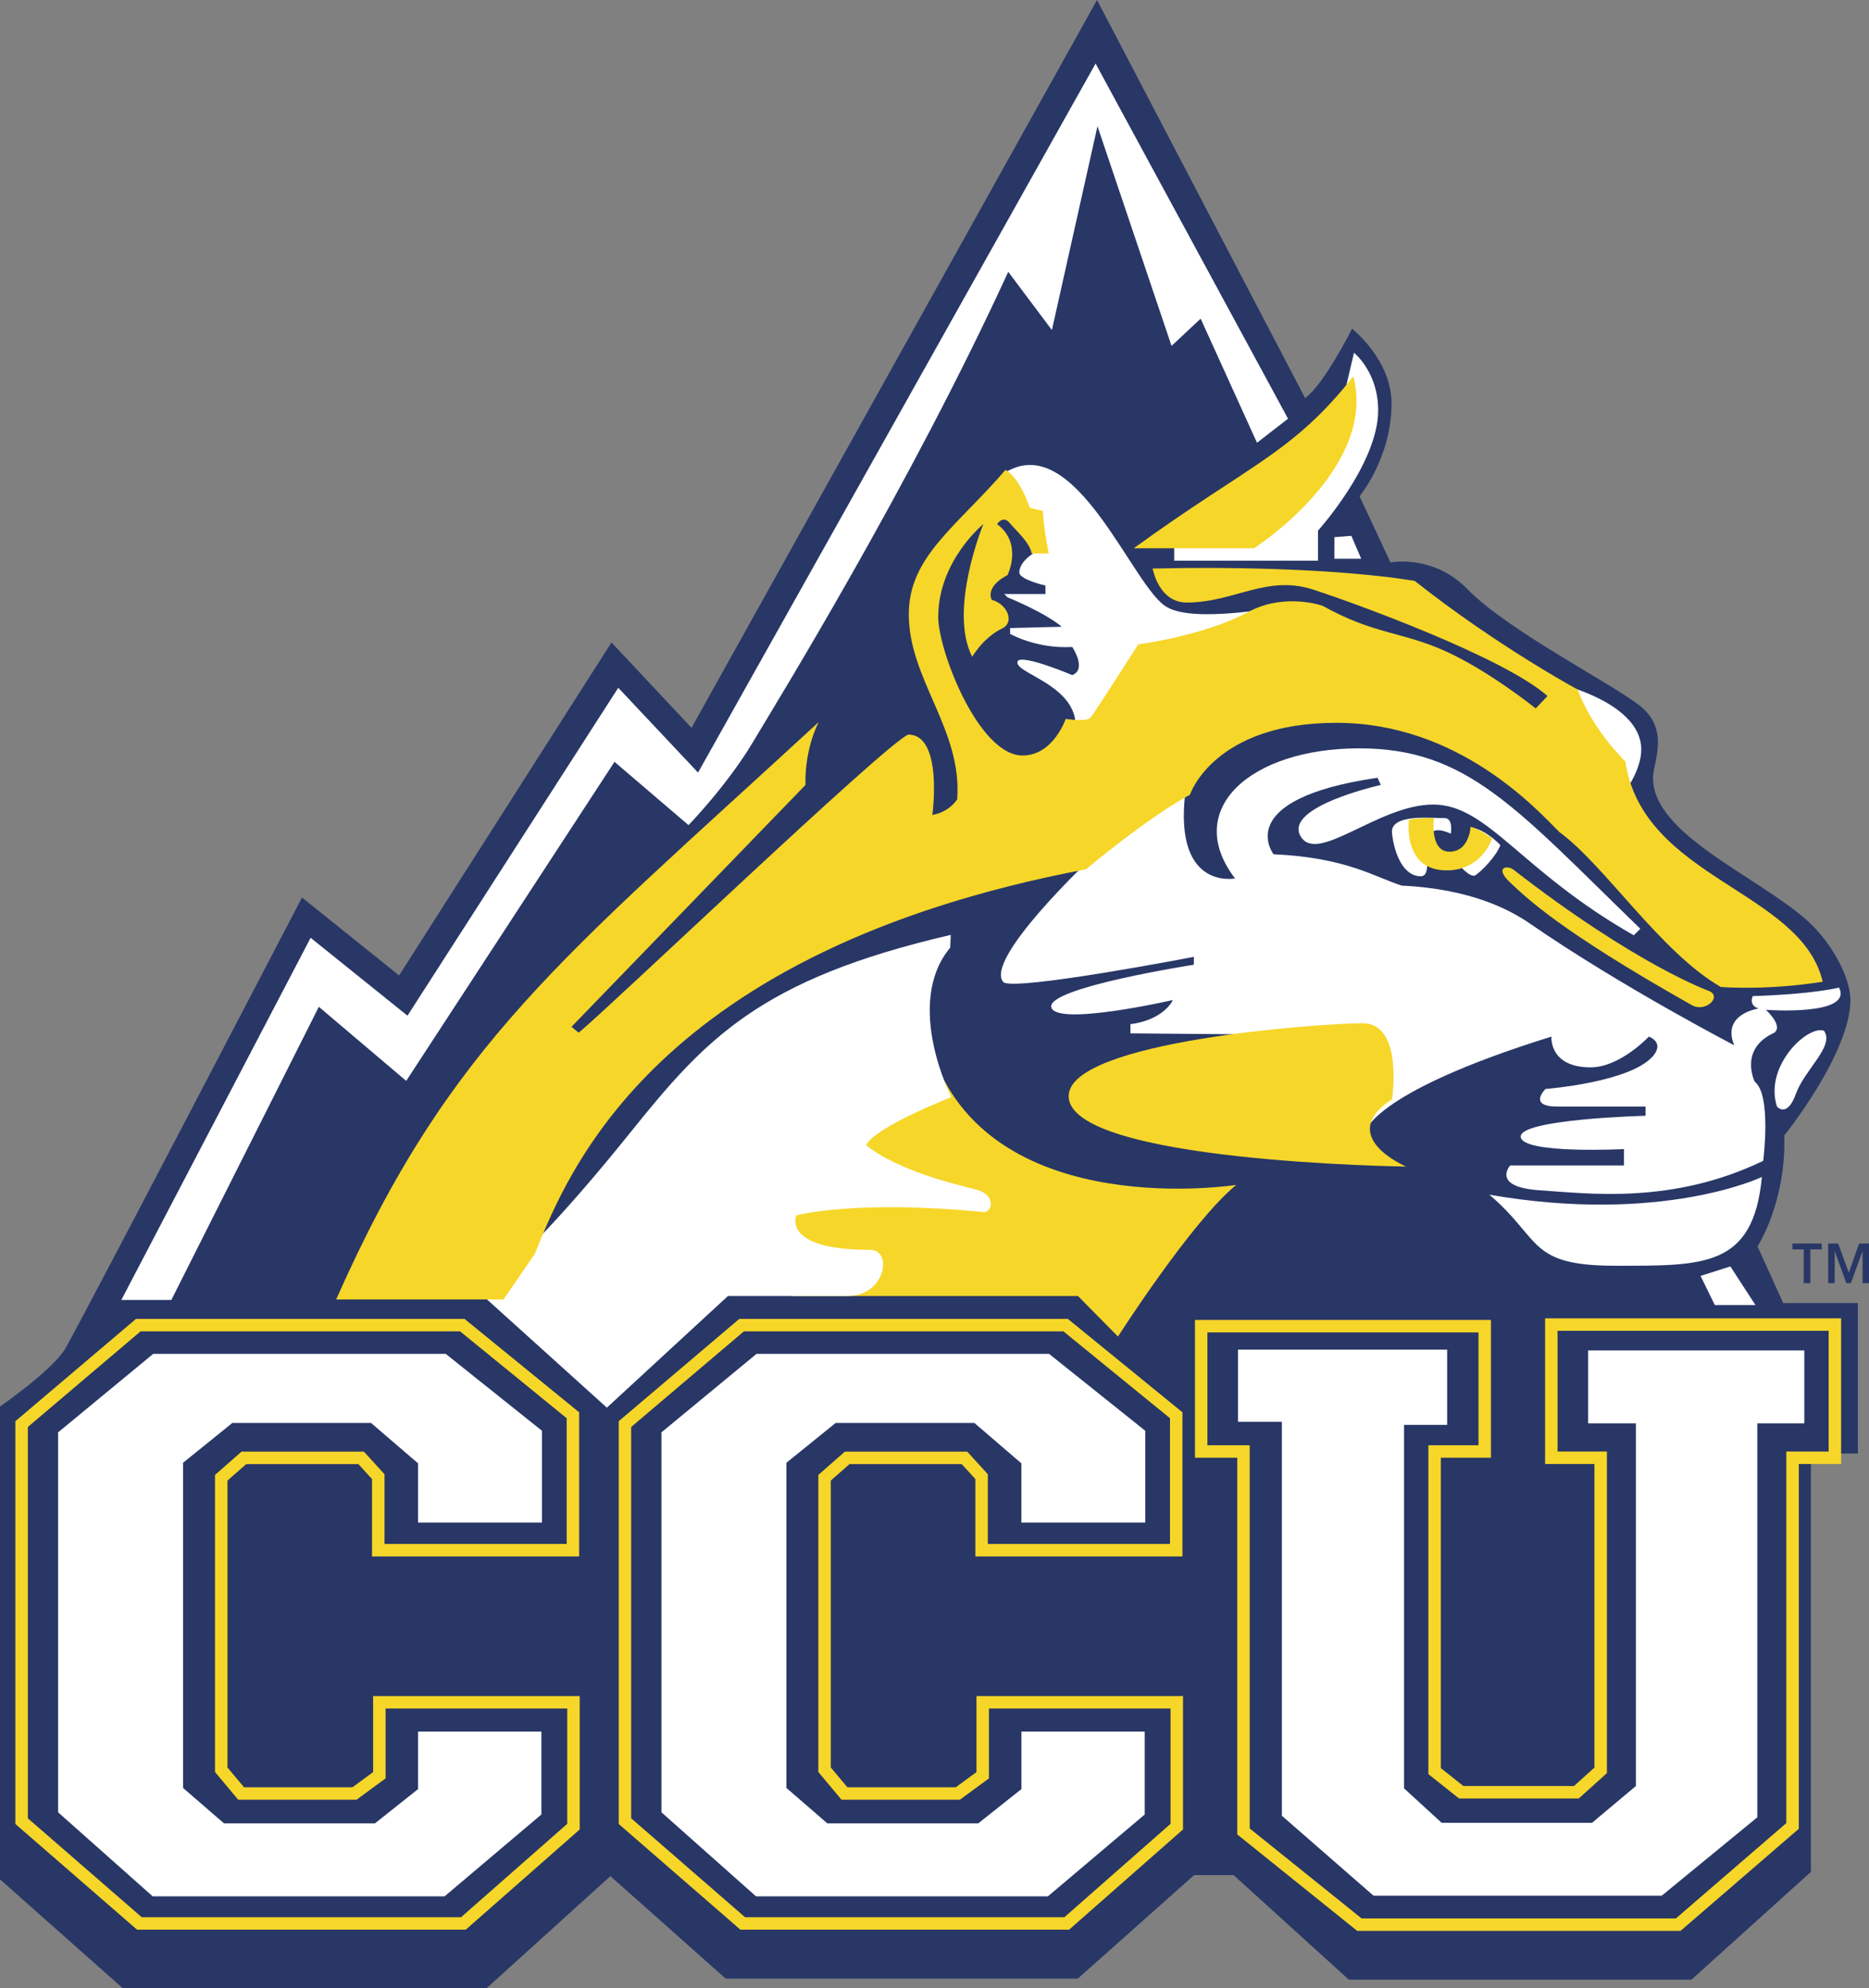 <?xml version="1.0" encoding="UTF-8"?>
<svg xmlns="http://www.w3.org/2000/svg" xmlns:xlink="http://www.w3.org/1999/xlink" width="224.93pt" height="239.26pt" viewBox="0 0 224.93 239.26" version="1.1">
<rect x="0" y="0" width="224.93" height="239.26" fill="#808080" stroke="none"/>
<defs>
<clipPath id="clip1">
  <path d="M 0 0 L 224 0 L 224 239.262 L 0 239.262 Z M 0 0 "/>
</clipPath>
<clipPath id="clip2">
  <path d="M 0 150 L 78 150 L 78 239.262 L 0 239.262 Z M 0 150 "/>
</clipPath>
<clipPath id="clip3">
  <path d="M 66 150 L 151 150 L 151 239.262 L 66 239.262 Z M 66 150 "/>
</clipPath>
<clipPath id="clip4">
  <path d="M 136 150 L 224.93 150 L 224.93 239.262 L 136 239.262 Z M 136 150 "/>
</clipPath>
<clipPath id="clip5">
  <path d="M 215 149 L 224.93 149 L 224.93 155 L 215 155 Z M 215 149 "/>
</clipPath>
</defs>
<g id="surface1">
<g clip-path="url(#clip1)" clip-rule="nonzero">
<path style=" stroke:none;fill-rule:nonzero;fill:rgb(15.7%,21.599%,39.999%);fill-opacity:1;" d="M 132.023 0 L 83.223 87.586 L 73.59 77.312 L 48.031 117.383 L 36.344 108.008 C 36.344 108.008 9.375 159.762 7.832 162.332 C 6.293 164.902 0 169.266 0 169.266 L 0 226.16 L 14.77 239.258 L 58.562 239.258 L 73.461 225.773 L 87.332 238.105 L 129.711 238.105 L 143.711 225.648 L 148.461 225.648 L 162.332 238.234 L 203.559 238.234 L 217.941 225.262 L 217.941 174.918 L 223.59 174.918 L 223.59 156.809 L 214.602 156.809 L 211.52 150.004 C 211.52 150.004 214.988 144.609 214.73 136.648 C 214.73 136.648 222.691 126.758 222.691 120.336 C 222.691 117.77 220.637 113.66 217.555 110.832 C 211.52 105.441 198.934 100.43 198.934 93.625 C 198.934 91.699 201.117 87.715 197.137 84.762 C 193.152 81.809 181.594 75.902 176.715 71.02 C 172.605 66.656 167.34 67.684 167.34 67.684 L 163.617 59.719 C 163.617 59.719 167.469 55.098 167.469 48.547 C 167.469 43.281 162.715 39.559 162.715 39.559 C 162.715 39.559 159.379 46.234 157.066 47.902 "/>
</g>
<path style=" stroke:none;fill-rule:nonzero;fill:rgb(100%,100%,100%);fill-opacity:1;" d="M 14.602 156.438 L 20.621 156.438 L 38.371 121.16 L 48.887 130.074 L 73.953 91.68 L 82.863 99.297 C 82.863 99.297 87.512 94.496 90.559 89.395 C 93.605 84.289 109.453 58.613 121.34 32.711 L 126.594 39.719 L 132.078 15.188 L 140.992 41.625 L 144.496 38.348 L 151.277 53.281 L 155.012 50.387 L 131.852 7.645 L 84.008 92.973 L 74.406 82.766 L 49.039 122.227 L 37.383 112.855 "/>
<path style=" stroke:none;fill-rule:nonzero;fill:rgb(100%,100%,100%);fill-opacity:1;" d="M 206.371 157.047 L 211.262 157.047 L 208.246 152.402 L 204.66 153.543 Z M 206.371 157.047 "/>
<path style=" stroke:none;fill-rule:nonzero;fill:rgb(100%,100%,100%);fill-opacity:1;" d="M 141.312 64.879 L 141.312 67.473 L 158.621 67.473 L 158.621 63.855 C 158.621 63.855 165.859 55.828 165.859 49.379 C 165.859 44.738 162.949 42.457 162.949 42.457 L 161.691 47.805 "/>
<path style=" stroke:none;fill-rule:nonzero;fill:rgb(100%,100%,100%);fill-opacity:1;" d="M 160.59 64.641 L 160.59 67.238 L 163.816 67.238 L 162.633 64.484 Z M 160.59 64.641 "/>
<path style=" stroke:none;fill-rule:nonzero;fill:rgb(96.1%,83.899%,16.1%);fill-opacity:1;" d="M 136.438 65.98 L 150.914 65.98 C 150.914 65.98 165.781 56.461 162.871 45.289 C 155.555 54.57 150.441 55.828 136.438 65.98 "/>
<path style=" stroke:none;fill-rule:nonzero;fill:rgb(100%,100%,100%);fill-opacity:1;" d="M 154.297 72.98 C 154.297 72.98 143.754 75.027 140.449 73.062 C 136.359 70.859 129.438 51.426 120.859 56.934 L 125.109 66.137 C 125.109 66.137 122.672 67.316 122.672 68.891 C 122.672 69.758 125.816 70.465 125.816 70.465 L 125.816 71.488 L 120.859 71.488 L 121.254 71.883 C 121.254 71.883 125.582 73.609 127.785 75.422 L 121.566 75.578 L 121.566 76.285 C 121.566 76.285 124.715 78.098 129.043 77.859 C 129.043 77.859 130.852 80.535 129.043 81.242 C 129.043 81.242 123.297 78.805 122.512 79.512 C 121.566 81.008 130.461 82.422 129.355 88.32 L 147.453 78.805 "/>
<path style=" stroke:none;fill-rule:nonzero;fill:rgb(100%,100%,100%);fill-opacity:1;" d="M 221.324 118.848 C 221.324 118.848 218.336 119.633 210.941 119.871 C 210.941 119.871 210.391 120.973 211.648 121.367 C 211.648 121.367 207.086 121.996 208.738 125.852 C 210.391 129.703 209.133 126.008 209.133 126.008 C 209.133 126.008 195.285 118.848 184.113 111.137 C 181.832 109.562 177.113 106.969 168.695 106.574 C 165.469 105.551 162.008 103.191 153.273 102.801 C 153.273 102.801 148.082 96.191 165.781 93.594 L 166.176 94.461 C 166.176 94.461 154.531 97.055 156.5 100.598 C 158.469 104.137 165.863 96.82 172.473 96.82 C 179.078 96.82 182.934 104.766 196.621 112.555 L 197.41 111.766 C 182.461 97.289 176.641 90.055 163.578 90.055 C 150.52 90.055 142.258 97.371 148.633 105.711 C 148.633 105.711 140.766 107.281 142.809 94.223 L 131.324 103.27 C 131.324 103.27 118.266 115.543 120.781 118.219 C 122.434 119.242 143.676 115.148 143.676 115.148 L 143.676 116.094 C 143.676 116.094 125.973 118.848 126.523 121.207 C 127.074 123.566 141.156 120.344 141.156 120.344 C 141.156 120.344 140.137 122.703 136.047 123.254 L 136.047 124.355 L 163.344 124.59 L 164.211 136.473 C 164.211 136.473 164.445 131.672 186.711 124.746 C 186.711 124.746 186.395 128.445 191.43 128.445 C 194.973 128.445 198.434 124.746 198.434 124.746 C 198.434 124.746 200.32 125.379 198.984 127.031 C 196.309 130.258 186.004 131.043 186.004 131.043 C 186.004 131.043 183.801 133.164 187.418 133.164 L 198.039 133.164 L 198.039 134.27 C 198.039 134.27 182.934 134.66 183.012 136.785 C 183.09 138.91 195.441 138.281 195.441 138.281 L 195.441 140.246 L 181.754 140.246 C 181.754 140.246 179.395 142.844 185.293 143.238 C 191.195 143.629 201.266 144.969 212.199 139.695 C 212.199 139.695 213.223 131.75 211.18 130.176 C 211.18 130.176 209.211 126.242 213.539 124.277 C 214.637 123.41 212.516 121.523 212.516 121.523 C 212.516 121.523 223.055 122.309 221.324 118.848 "/>
<path style=" stroke:none;fill-rule:nonzero;fill:rgb(100%,100%,100%);fill-opacity:1;" d="M 219.516 124.039 C 217.551 123.332 212.277 128.289 213.852 133.164 C 213.852 133.164 215.059 134.613 216.137 131.625 C 217.219 128.641 220.812 125.91 219.516 124.039 "/>
<path style=" stroke:none;fill-rule:nonzero;fill:rgb(96.1%,83.899%,16.1%);fill-opacity:1;" d="M 205.637 119.238 C 205.637 119.238 196.941 116.145 182.129 104.645 C 181.316 104.055 179.809 104.414 181.797 106.254 C 183.785 108.098 187.617 111.93 203.539 120.922 C 205.234 121.953 207.332 119.902 205.637 119.238 "/>
<path style=" stroke:none;fill-rule:nonzero;fill:rgb(100%,100%,100%);fill-opacity:1;" d="M 187.941 82.383 C 187.941 82.383 197.523 84.668 197.523 90.195 C 197.523 92.629 195.605 95.207 195.605 95.207 "/>
<path style=" stroke:none;fill-rule:nonzero;fill:rgb(96.1%,83.899%,16.1%);fill-opacity:1;" d="M 128.613 131.906 C 128.613 139.867 169.223 140.383 169.223 140.383 C 169.223 140.383 160.676 136.77 167.527 132.277 C 167.527 132.277 168.93 123.137 163.988 123.137 C 159.055 123.137 128.613 125.273 128.613 131.906 "/>
<path style=" stroke:none;fill-rule:nonzero;fill:rgb(100%,100%,100%);fill-opacity:1;" d="M 212.039 141.637 C 212.039 141.637 200.102 147.383 179.246 143.773 C 185.586 149.152 183.816 152.32 194.43 152.32 C 205.039 152.32 211.008 152.543 212.039 141.637 "/>
<path style=" stroke:none;fill-rule:nonzero;fill:rgb(100%,100%,100%);fill-opacity:1;" d="M 174.605 100.324 C 174.605 100.324 174.941 98.406 173.816 98.449 C 172.691 98.492 167.273 97.824 167.523 100.242 C 167.773 102.656 168.855 105.449 170.98 105.449 C 173.105 105.449 169.688 98.117 174.605 100.324 "/>
<path style=" stroke:none;fill-rule:nonzero;fill:rgb(100%,100%,100%);fill-opacity:1;" d="M 175.355 103.824 C 175.355 103.824 176.898 105.742 177.566 105.324 C 178.23 104.906 180.066 103.074 180.566 101.699 C 180.566 101.699 178.98 99.992 177.273 99.617 "/>
<path style=" stroke:none;fill-rule:nonzero;fill:rgb(96.1%,83.899%,16.1%);fill-opacity:1;" d="M 148.785 142.59 C 148.785 142.59 119.973 147.133 112.48 127.48 L 90.086 141.652 L 95.234 155.961 L 129.73 155.961 L 134.547 160.84 C 134.547 160.84 143.438 146.934 148.785 142.59 "/>
<path style=" stroke:none;fill-rule:nonzero;fill:rgb(100%,100%,100%);fill-opacity:1;" d="M 114.422 112.504 C 91.355 117.852 84.871 125.07 75.844 136.305 C 66.82 147.535 62.406 151.348 62.406 151.348 L 57.926 155.758 L 73.035 169.398 L 87.609 155.961 L 101.984 155.961 C 106.598 155.961 107.469 150.41 104.727 150.41 C 94.031 150.41 95.836 146.266 95.836 146.266 C 95.836 146.266 102.785 144.324 118.363 145.863 C 119.367 145.93 120.039 143.793 117.363 143.121 C 114.688 142.453 108.066 140.852 104.258 137.84 C 104.258 137.84 104.258 136.172 114.488 132.023 C 114.488 132.023 108.738 120.793 114.355 114.039 "/>
<path style=" stroke:none;fill-rule:nonzero;fill:rgb(96.1%,83.899%,16.1%);fill-opacity:1;" d="M 124.164 66.609 L 126.211 66.609 C 126.211 66.609 125.578 63.461 125.504 61.492 L 123.93 61.102 C 123.93 61.102 122.828 57.641 121.02 56.539 C 115.039 63.461 109.371 67 109.371 73.926 C 109.371 81.793 115.824 87.77 115.195 96.188 C 115.195 96.188 114.328 97.684 112.203 98.078 C 112.203 98.078 113.543 88.398 109.297 88.398 C 106.305 89.738 73.812 120.812 69.645 124.273 L 68.777 123.566 L 96.941 94.457 C 96.941 94.457 96.707 90.602 98.516 86.906 C 67.598 115.383 54.145 125.457 40.457 156.375 L 60.598 156.375 L 64.371 150.867 C 68.387 140.875 78.926 114.441 130.695 104.609 C 130.695 104.609 138.09 98.391 143.203 95.641 C 143.203 95.641 146.035 86.984 160.828 86.984 C 175.617 86.984 185.059 97.527 187.656 100.121 C 193.082 104.059 199.852 114.598 207.086 118.77 C 207.086 118.77 212.359 119.242 219.359 118.141 C 216.766 107.125 197.727 105.789 195.602 91.629 C 195.602 91.629 191.668 87.852 189.855 82.973 C 189.855 82.973 180.102 77.699 170.27 69.914 C 170.27 69.914 159.883 67.945 138.719 68.418 C 138.719 68.418 139.43 72.508 142.812 72.508 C 148.711 72.508 152.566 68.969 158.469 71.094 C 162.793 72.508 180.887 79.039 186.238 83.758 L 184.82 85.254 C 184.82 85.254 179.156 80.691 173.887 78.332 C 168.617 75.973 165.391 76.363 159.176 72.902 C 159.176 72.902 154.77 71.328 150.441 73.531 C 145.016 76.523 136.988 77.543 136.988 77.543 C 136.988 77.543 131.719 85.805 131.246 86.355 C 130.773 86.906 128.258 86.512 128.258 86.512 C 128.258 86.512 126.762 90.918 123.062 90.918 C 117.793 90.918 112.914 78.332 112.914 74.238 C 112.914 67.477 118.344 63.07 118.344 63.07 C 118.344 63.07 114.094 73.375 117.004 79.039 C 117.004 79.039 118.344 76.68 120.703 75.578 C 122.121 74.789 121.176 72.668 119.367 72.195 C 119.367 72.195 118.422 70.699 121.254 69.203 C 121.254 69.203 123.145 65.43 119.996 63.07 C 119.996 63.07 120.703 61.969 121.488 62.91 C 122.277 63.855 123.926 65.27 124.164 66.609 "/>
<path style=" stroke:none;fill-rule:nonzero;fill:rgb(100%,100%,100%);fill-opacity:1;" d="M 53.641 162.922 L 18.441 162.922 L 6.992 172.371 L 6.992 218.09 L 18.371 228.203 L 53.508 228.203 L 65.156 218.355 L 65.156 208.375 L 50.316 208.375 L 50.316 215.297 L 45.125 219.422 L 26.957 219.422 L 22.031 215.16 L 22.031 176.031 L 27.957 171.242 L 44.66 171.242 L 50.316 176.102 L 50.316 183.223 L 65.223 183.223 L 65.223 172.176 "/>
<g clip-path="url(#clip2)" clip-rule="nonzero">
<path style="fill:none;stroke-width:15;stroke-linecap:butt;stroke-linejoin:miter;stroke:rgb(96.1%,83.899%,16.1%);stroke-opacity:1;stroke-miterlimit:4;" d="M 556.367 797.952 L 166.406 797.952 L 26.016 678.85 L 26.016 201.037 L 167.773 77.912 L 557.695 77.912 L 690.156 194.397 L 690.156 344.084 L 456.562 344.084 L 456.562 256.272 L 426.602 234.28 L 290.195 234.28 L 266.25 262.913 L 266.25 614.28 L 293.516 638.225 L 434.609 638.225 L 455.234 615.608 L 455.234 527.092 L 689.492 527.092 L 689.492 689.475 Z M 556.367 797.952 " transform="matrix(0.1,0,0,-0.1,0,239.26)"/>
</g>
<path style=" stroke:none;fill-rule:nonzero;fill:rgb(100%,100%,100%);fill-opacity:1;" d="M 126.25 162.922 L 91.047 162.922 L 79.602 172.371 L 79.602 218.09 L 90.98 228.203 L 126.117 228.203 L 137.766 218.355 L 137.766 208.375 L 122.926 208.375 L 122.926 215.297 L 117.73 219.422 L 99.566 219.422 L 94.641 215.16 L 94.641 176.031 L 100.562 171.242 L 117.27 171.242 L 122.922 176.102 L 122.922 183.223 L 137.828 183.223 L 137.828 172.176 "/>
<g clip-path="url(#clip3)" clip-rule="nonzero">
<path style="fill:none;stroke-width:15;stroke-linecap:butt;stroke-linejoin:miter;stroke:rgb(96.1%,83.899%,16.1%);stroke-opacity:1;stroke-miterlimit:4;" d="M 1282.461 797.952 L 892.5 797.952 L 752.109 678.85 L 752.109 201.037 L 893.867 77.912 L 1283.789 77.912 L 1416.211 194.397 L 1416.211 344.084 L 1182.656 344.084 L 1182.656 256.272 L 1152.695 234.28 L 1016.289 234.28 L 992.344 262.913 L 992.344 614.28 L 1019.609 638.225 L 1160.703 638.225 L 1181.328 615.608 L 1181.328 527.092 L 1415.547 527.092 L 1415.547 689.475 Z M 1282.461 797.952 " transform="matrix(0.1,0,0,-0.1,0,239.26)"/>
</g>
<g clip-path="url(#clip4)" clip-rule="nonzero">
<path style="fill:none;stroke-width:15;stroke-linecap:butt;stroke-linejoin:miter;stroke:rgb(96.1%,83.899%,16.1%);stroke-opacity:1;stroke-miterlimit:4;" d="M 1636.016 76.467 L 2019.688 76.467 L 2157.305 195.256 L 2157.305 638.342 L 2208.242 638.342 L 2208.242 798.577 L 1866.992 798.577 L 1866.992 638.342 L 1926.367 638.342 L 1926.367 262.17 L 1897.148 235.803 L 1758.555 235.803 L 1726.523 261.233 L 1726.523 645.881 L 1786.836 645.881 L 1786.836 796.702 L 1445.586 796.702 L 1445.586 645.881 L 1496.484 645.881 L 1496.484 188.655 Z M 1636.016 76.467 " transform="matrix(0.1,0,0,-0.1,0,239.26)"/>
</g>
<path style=" stroke:none;fill-rule:nonzero;fill:rgb(100%,100%,100%);fill-opacity:1;" d="M 165.297 228.125 L 199.988 228.125 L 211.488 218.695 L 211.488 171.281 L 217.145 171.281 L 217.145 162.516 L 191.129 162.516 L 191.129 171.281 L 196.879 171.281 L 196.879 214.926 L 191.598 219.355 L 173.5 219.355 L 168.977 215.211 L 168.977 171.469 L 174.16 171.469 L 174.16 162.418 L 148.988 162.418 L 148.988 171.094 L 154.27 171.094 L 154.27 218.508 "/>
<g clip-path="url(#clip5)" clip-rule="nonzero">
<path style=" stroke:none;fill-rule:nonzero;fill:rgb(15.7%,21.599%,39.999%);fill-opacity:1;" d="M 222.5 153.164 L 223.738 149.648 L 224.934 149.648 L 224.934 154.418 L 224.156 154.418 L 224.156 150.551 L 222.746 154.418 L 222.199 154.418 L 220.801 150.551 L 220.801 154.418 L 220.016 154.418 L 220.016 149.648 L 221.219 149.648 Z M 219.238 150.352 L 217.871 150.352 L 217.871 154.418 L 217.074 154.418 L 217.074 150.352 L 215.711 150.352 L 215.711 149.648 L 219.238 149.648 "/>
</g>
<path style=" stroke:none;fill-rule:nonzero;fill:rgb(96.1%,83.899%,16.1%);fill-opacity:1;" d="M 179.566 100.906 C 179.566 100.906 178.273 99.867 176.98 99.492 C 176.98 99.492 176.855 102.492 174.441 102.492 C 172.023 102.492 172.566 98.449 172.566 98.449 C 172.566 98.449 170.938 98.367 169.562 98.656 C 169.562 98.656 168.73 104.742 174.105 104.742 C 178.398 104.742 179.566 100.906 179.566 100.906 "/>
</g>
</svg>
